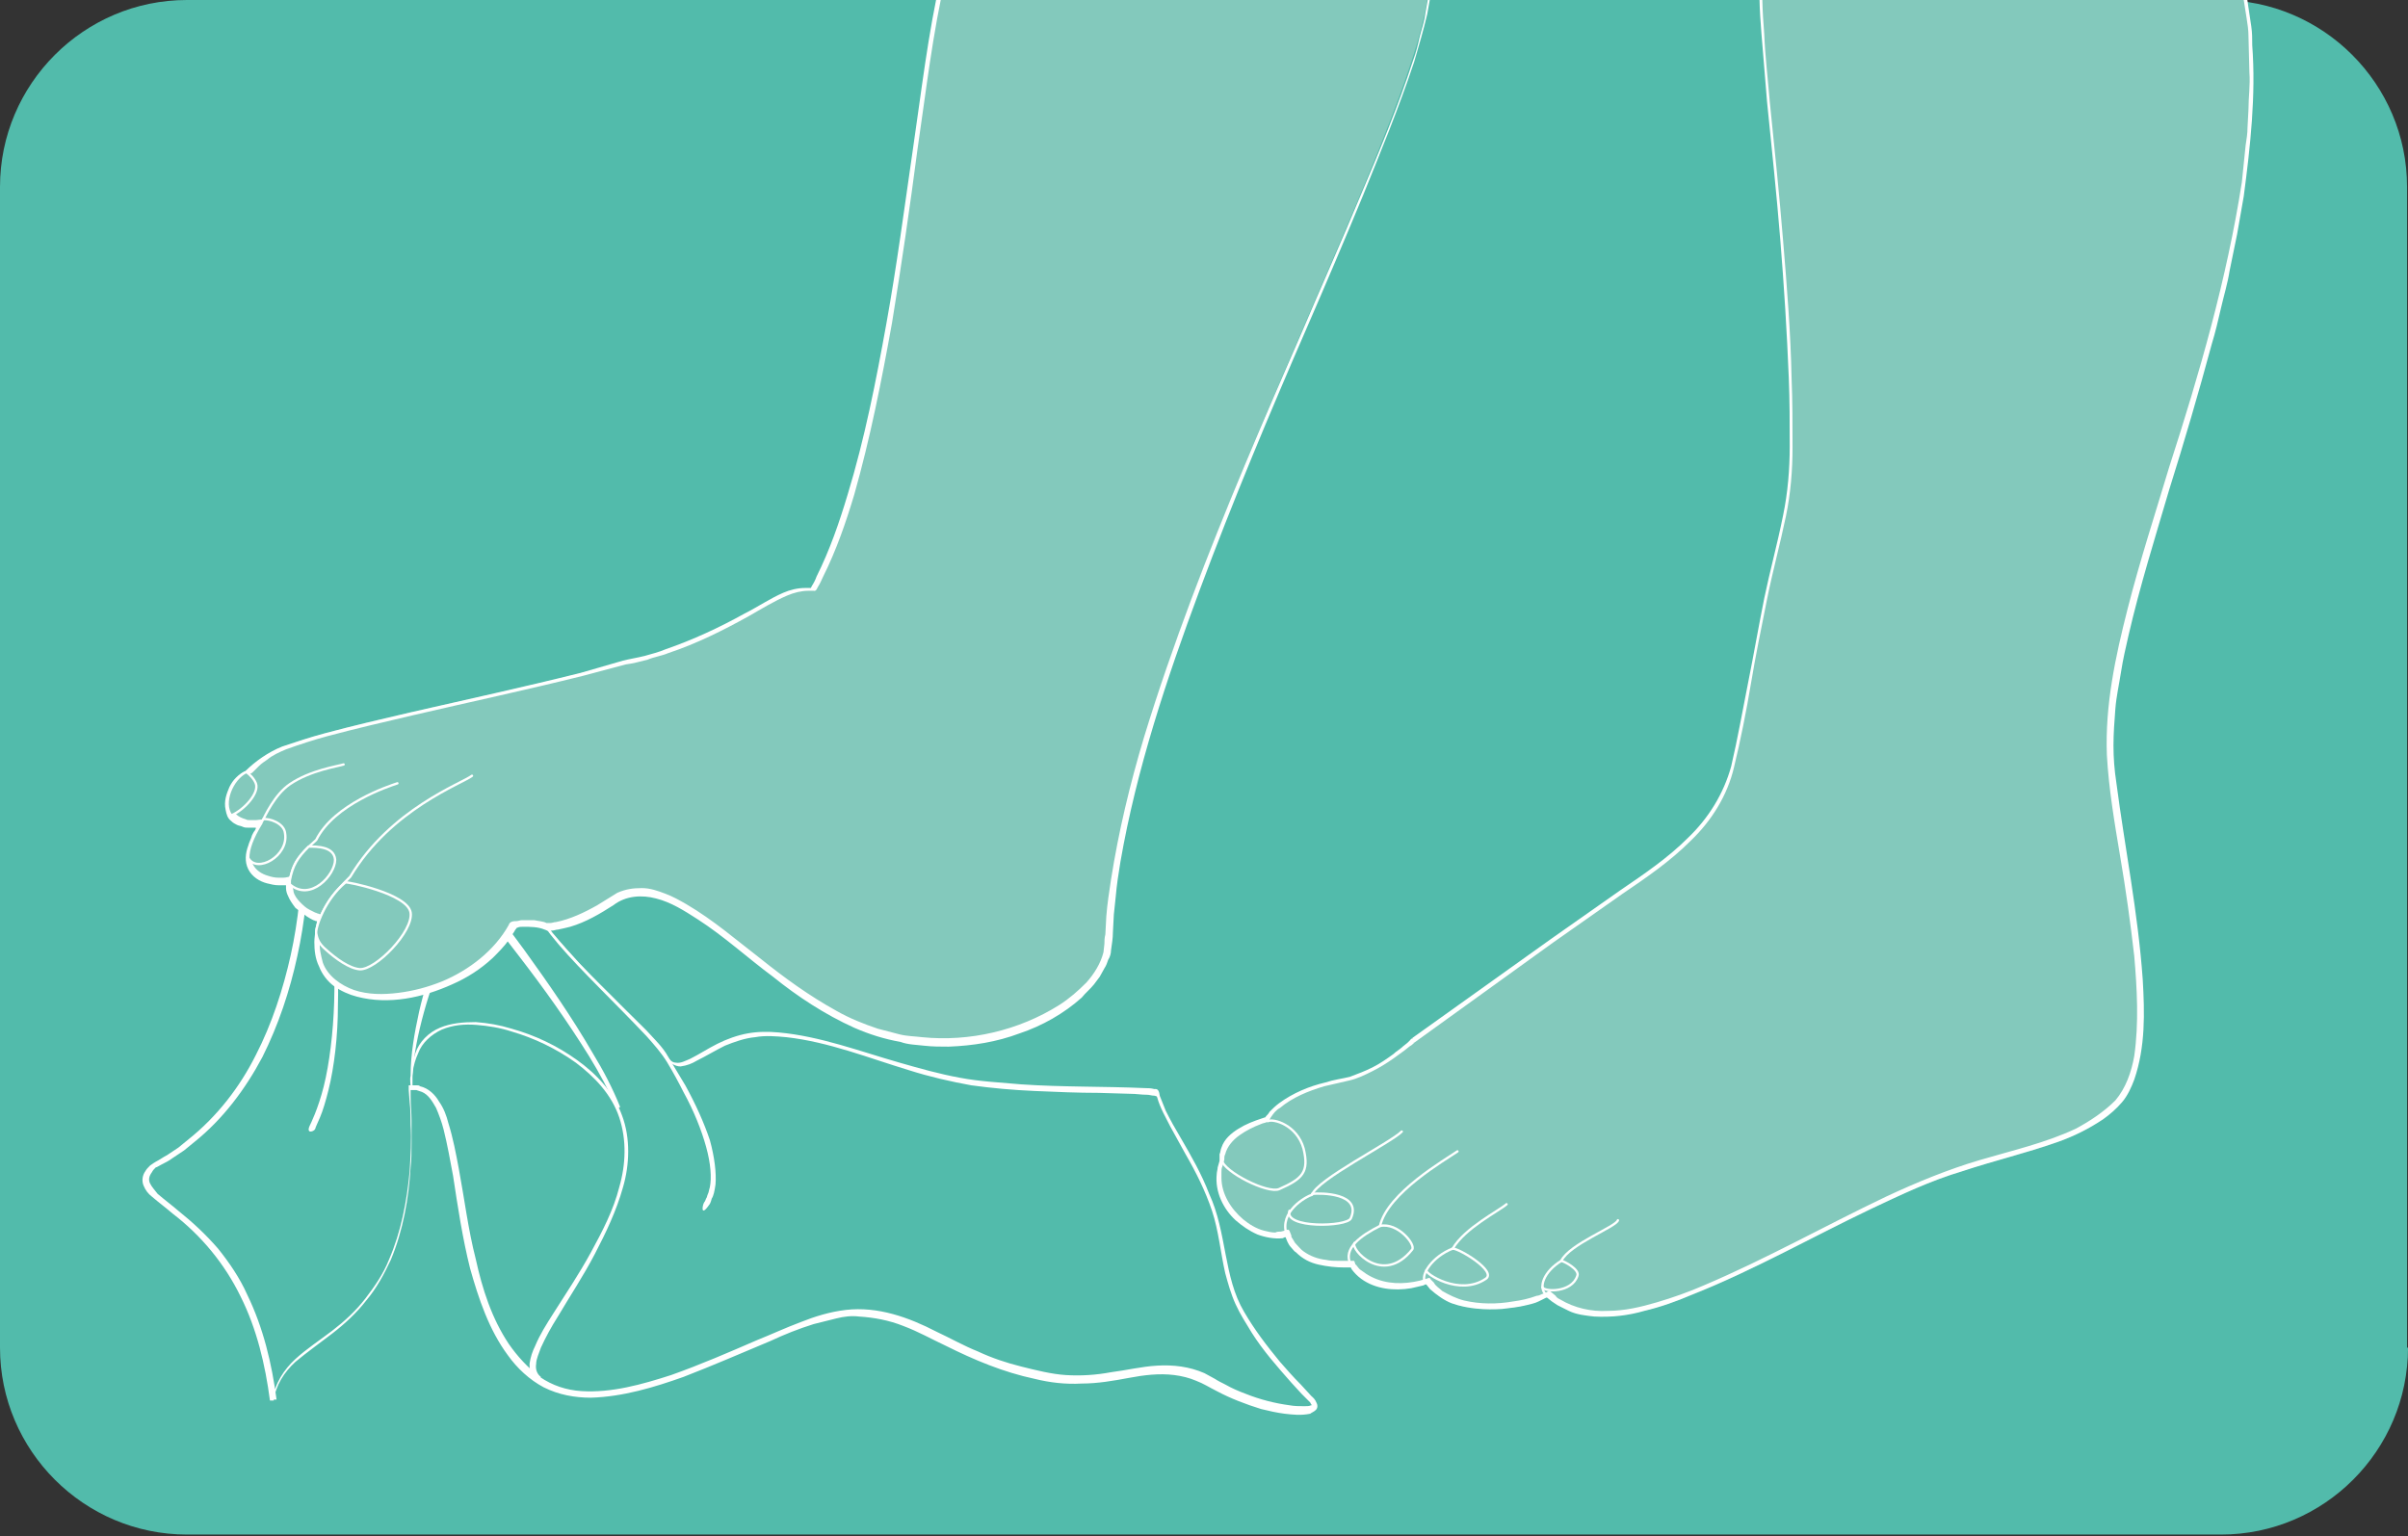 <?xml version="1.0" encoding="utf-8"?>
<!-- Generator: Adobe Illustrator 21.0.0, SVG Export Plug-In . SVG Version: 6.00 Build 0)  -->
<svg version="1.1" xmlns="http://www.w3.org/2000/svg" xmlns:xlink="http://www.w3.org/1999/xlink" x="0px" y="0px"
	 viewBox="0 0 255.1 162.8" style="enable-background:new 0 0 255.1 162.8;" xml:space="preserve">
<rect x="0" y="0" width="255.1" height="162.8" fill="#333333" stroke="none"/>
<style type="text/css">
	.st0{fill:#52BBAB;}
	.st1{fill:#FFFFFF;}
	.st2{fill:#83C9BC;}
	.st3{fill:none;stroke:#FFFFFF;stroke-width:0.25;stroke-linecap:round;stroke-linejoin:round;stroke-miterlimit:10;}
	.st4{fill:#83C9BC;stroke:#FFFFFF;stroke-width:0.25;stroke-linecap:round;stroke-linejoin:round;stroke-miterlimit:10;}
</style>
<g id="Ebene_1">
	<g>
		<path class="st0" d="M255.1,142.8c0,10.9-8.9,19.8-19.8,19.8H19.8C8.9,162.6,0,153.7,0,142.8V19.8C0,8.9,8.9,0,19.8,0h215.4
			c10.9,0,19.8,8.9,19.8,19.8V142.8z"/>
	</g>
</g>
<g id="Ebene_2">
	<g>
		<g>
			<g>
				<g>
					<g>
						<path class="st1" d="M56.2,94.9c0,0,0,0.2,0,0.4c0.1,0.3,0.2,0.7,0.4,1.2c0.5,0.9,1.4,2.2,2.6,3.6c2.4,2.8,5.9,6.1,9.3,9.7
							c0.8,0.9,1.6,1.8,2.2,2.8c0.6,1,1.2,2.1,1.7,3.1c1.1,2,1.9,4,2.4,5.8c0.5,1.8,0.6,3.3,0.4,4.3c-0.1,0.3-0.1,0.5-0.2,0.7
							c-0.1,0.2-0.1,0.4-0.2,0.5c-0.1,0.3-0.2,0.4-0.2,0.4c-0.2,0.3-0.4,1.6,0.5,0.3c0.1-0.1,0.2-0.3,0.3-0.7
							c0.2-0.3,0.3-0.8,0.4-1.5c0.1-1.2-0.1-2.9-0.6-4.7c-0.6-1.8-1.5-3.8-2.6-5.8c-0.6-1-1.2-2-1.8-3c-0.6-1.1-1.5-1.9-2.3-2.8
							c-3.4-3.4-6.9-6.7-9.2-9.4c-1.2-1.3-2.1-2.5-2.6-3.4c-0.2-0.5-0.4-0.8-0.4-1.1c0-0.3,0-0.4,0-0.4L56.2,94.9z"/>
					</g>
				</g>
			</g>
			<g>
				<path class="st2" d="M186.7-4c-1,7.8,3.4,30.9,3,52.4c-0.1,5.8-1.8,10.5-2.8,15.7c-1.6,8.3-2.9,16.2-3.9,18.7
					c-2.7,7-9.2,9.9-16.4,15.3c-8.5,6.3-17,12.2-17,12.2c0,0-3.6,3.6-7.7,4.3s-6.8,2.4-7.7,4.1c-2.3,0.6-4.9,2-4.8,4.2
					c-1.8,4.9,3.7,9,6.9,7.9c1.4,3.8,5.7,3.3,6.9,3.3c0.2,1,3.1,3.4,7.9,1.9c2.8,4.1,10.7,2.7,12.8,1.4c7.1,6.5,21.8-3.6,37.5-10.8
					c10.2-4.7,17.4-4.3,22.5-9c6.8-6.2-0.4-29.4-0.3-39.2c0.3-19.4,19.4-52.4,14.1-80.5C236.5-7.9,193.4-4,186.7-4z"/>
				<g>
					<g>
						<path class="st1" d="M186.5-3.8c-0.2,2.5-0.1,4.9,0.1,7.3c0.2,2.4,0.4,4.9,0.6,7.3c0.5,4.9,1,9.7,1.4,14.6
							c0.4,4.9,0.7,9.7,0.9,14.6c0.1,2.4,0.1,4.9,0.1,7.3c0,2.4-0.2,4.9-0.7,7.3c-0.6,3-1.4,5.9-2,8.8c-0.6,3-1.1,5.9-1.7,8.9
							c-0.6,3-1.1,5.9-1.8,8.9c-0.8,2.9-2.4,5.5-4.6,7.6c-2.1,2.1-4.6,3.8-7.1,5.5l-3.7,2.6l-3.7,2.6l-14.7,10.5l0.1,0
							c-0.3,0.1-0.2,0.1-0.3,0.2l-0.1,0.1l-0.2,0.2l-0.5,0.4c-0.3,0.3-0.7,0.5-1,0.8c-0.7,0.5-1.4,1-2.2,1.4c-0.8,0.4-1.6,0.7-2.4,1
							c-0.8,0.2-1.7,0.3-2.6,0.6c-1.7,0.4-3.4,1.1-4.9,2.2c-0.4,0.3-0.7,0.6-1,0.9c-0.1,0.2-0.3,0.4-0.4,0.5c0,0.1-0.1,0.1-0.1,0.1
							l-0.3,0.1c-0.9,0.3-1.7,0.6-2.5,1.1c-0.8,0.5-1.5,1.1-1.8,2c-0.1,0.2-0.1,0.5-0.2,0.7c0,0.1,0,0.2,0,0.4c0,0.1,0,0.1,0,0.1
							l0,0.2l-0.2,0.7c0,0.2-0.1,0.5-0.1,0.7c-0.2,1.9,0.7,3.7,2,4.9c0.7,0.6,1.4,1.1,2.3,1.5c0.8,0.3,1.8,0.5,2.7,0.4l0.2-0.1
							c0,0,0.1,0,0.1,0c0,0,0.1,0.3,0.2,0.5c0.1,0.2,0.2,0.4,0.4,0.6c0.2,0.2,0.3,0.4,0.5,0.5c0.7,0.7,1.5,1.1,2.4,1.3
							c0.9,0.2,1.8,0.3,2.7,0.3l0.6,0c0,0,0.1,0,0.1,0l0,0c0,0,0,0,0,0l0.1,0.2c0.3,0.4,0.6,0.7,1,1c1.5,1.1,3.5,1.3,5.3,1
							c0.4-0.1,0.9-0.2,1.3-0.3l0.2-0.1c0,0,0.1,0,0.1,0l0.4,0.5c0.7,0.6,1.5,1.2,2.3,1.5c1.7,0.6,3.6,0.7,5.3,0.6
							c0.9-0.1,1.8-0.2,2.6-0.4c0.4-0.1,0.9-0.2,1.3-0.4c0.2-0.1,0.4-0.2,0.6-0.3l0.2-0.1c0,0,0.1,0,0.1,0l0.5,0.4l0.6,0.4
							c0.4,0.2,0.8,0.4,1.2,0.6c0.8,0.4,1.8,0.5,2.7,0.6c1.8,0.1,3.6-0.1,5.3-0.6c1.7-0.4,3.4-1,5-1.7c6.6-2.6,12.7-6.1,19-9.1
							c3.2-1.5,6.3-3,9.7-4c3.3-1.1,6.7-1.9,10.1-3.1c1.7-0.6,3.3-1.4,4.8-2.4c0.7-0.5,1.4-1.1,2-1.8c0.6-0.7,1-1.6,1.3-2.4
							c1.2-3.5,1.1-7.1,0.9-10.6c-0.5-7.1-1.9-14-2.8-20.9c-0.2-1.3-0.3-2.6-0.3-3.9c0-1.3,0.1-2.6,0.2-3.9c0.1-1.3,0.4-2.6,0.6-3.9
							c0.2-1.3,0.5-2.6,0.8-3.9c1.2-5.2,2.8-10.3,4.3-15.4c1.6-5.1,3.1-10.2,4.5-15.4c0.4-1.3,0.7-2.6,1-3.9
							c0.3-1.3,0.7-2.6,0.9-3.9l0.8-3.9l0.7-4c0.7-5.3,1.3-10.7,0.9-16c0-0.7,0-1.3-0.1-2l-0.3-2l-0.3-2l-0.1-1c0-0.3-0.2-0.8-0.5-1
							c-0.5-0.5-1.2-0.8-1.8-1c-0.6-0.2-1.3-0.4-2-0.5c-1.3-0.3-2.7-0.4-4-0.5c-5.3-0.4-10.7-0.3-16-0.2c-5.3,0.2-10.7,0.4-16,0.8
							c-3.6,0.2-7.1,0.4-10.7,0.5c-0.2,0-0.2,0.3,0,0.2c3.6-0.1,7.2-0.4,10.8-0.5c5.2-0.3,10.4-0.5,15.6-0.7
							c5.2-0.1,10.4-0.2,15.6,0.2c1.3,0.1,2.6,0.2,3.9,0.5c1.3,0.2,2.6,0.5,3.7,1.1c0.3,0.2,0.5,0.3,0.7,0.6
							c0.2,0.2,0.2,0.4,0.3,0.8l0.3,1.9l0.3,1.9c0.1,0.6,0.2,1.3,0.2,1.9l0.1,3.9c0.1,1.3-0.1,2.6-0.1,3.9l-0.1,1.9
							c0,0.6-0.1,1.3-0.2,1.9l-0.4,3.9c-1.6,10.3-4.5,20.3-7.7,30.2c-1.5,5-3.1,9.9-4.4,15c-1.3,5.1-2.4,10.2-2.2,15.5
							c0.2,3.6,0.8,7.1,1.4,10.7c0.6,3.5,1.1,7.1,1.5,10.6c0.3,3.5,0.5,7.1,0,10.6c-0.3,1.7-0.9,3.4-2,4.7c-1.2,1.2-2.7,2.2-4.2,3
							c-3.2,1.5-6.7,2.3-10.1,3.3c-3.4,1-6.8,2.4-10,3.9c-6.5,3.1-12.7,6.6-19.3,9.4c-1.6,0.7-3.3,1.3-5,1.8
							c-1.7,0.5-3.4,0.9-5.2,0.9c-1.7,0.1-3.5-0.3-5-1.2c-0.2-0.1-0.4-0.2-0.5-0.4l-0.6-0.5l-0.1,0l-0.1,0l-0.1,0.1l-0.2,0.1
							c-0.1,0-0.2,0.1-0.3,0.1c-0.2,0.1-0.4,0.2-0.6,0.2c-0.8,0.3-1.7,0.5-2.5,0.6c-1.7,0.3-3.5,0.3-5.2-0.1c-0.8-0.2-1.6-0.6-2.3-1
							c-0.3-0.3-0.7-0.5-0.9-0.9l-0.3-0.3c-0.1-0.1-0.1-0.2-0.2-0.2l-0.3,0.1l-0.7,0.2c-1.7,0.4-3.5,0.4-5.1-0.4
							c-0.4-0.2-0.7-0.4-1.1-0.7c-0.2-0.1-0.3-0.3-0.4-0.4c-0.1-0.1-0.1-0.2-0.2-0.2l-0.1-0.3c0,0,0-0.1-0.1-0.1l-0.1,0l-0.8,0
							l-0.7,0c-0.4,0-0.9,0-1.3-0.1c-0.9-0.1-1.7-0.4-2.4-0.9c-0.3-0.2-0.6-0.6-0.9-0.9l-0.3-0.5c-0.1-0.1-0.1-0.2-0.1-0.3l-0.2-0.5
							l-0.1-0.1c0,0-0.1,0-0.1,0l-0.3,0.1l-0.4,0.1c-0.2,0-0.4,0-0.6,0.1c-0.4,0-0.8-0.1-1.2-0.2c-0.8-0.2-1.6-0.7-2.2-1.2
							c-1.3-1.1-2.3-2.7-2.3-4.4c0-0.2,0-0.4,0-0.6c0-0.2,0-0.4,0.1-0.6l0.2-0.7c0-0.3,0-0.4,0.1-0.6c0.2-0.8,0.8-1.5,1.5-2
							c0.7-0.5,1.5-0.9,2.3-1.2c0.2-0.1,0.4-0.1,0.6-0.2l0.2-0.1c0.1-0.1,0.1-0.1,0.1-0.2c0.1-0.1,0.1-0.2,0.2-0.3
							c0.2-0.3,0.5-0.7,0.9-0.9c1.3-1.1,3-1.8,4.7-2.3c0.9-0.2,1.7-0.4,2.6-0.6c0.9-0.2,1.7-0.6,2.5-1c0.8-0.4,1.6-0.9,2.3-1.4
							c0.4-0.3,0.7-0.5,1.1-0.8l0.5-0.4l0.3-0.2l0.1-0.1c0,0,0.2-0.1,0-0.1l0.1,0l14.7-10.6l3.7-2.6l3.7-2.6c2.5-1.7,5-3.4,7.2-5.6
							c2.2-2.1,3.9-4.8,4.6-7.8c0.7-2.9,1.3-5.9,1.8-8.9c0.5-3,1.1-5.9,1.7-8.9c0.6-3,1.4-5.9,2-8.8c0.5-2.4,0.7-4.9,0.7-7.3
							c0-2.4,0-4.9-0.1-7.3c-0.1-4.9-0.5-9.8-0.9-14.6c-0.4-4.9-0.9-9.7-1.4-14.6c-0.2-2.4-0.5-4.9-0.6-7.3
							c-0.2-2.4-0.3-4.9-0.1-7.3C186.8-4,186.6-4,186.5-3.8z"/>
					</g>
				</g>
			</g>
			<path class="st3" d="M151,135.9c-0.6-0.8,0.8-2.8,2.9-3.6c1.3-2.2,4.9-4,5.7-4.7"/>
			<path class="st3" d="M143.1,134c-0.9-1.7,1.1-3.1,3.1-4.1c0.8-3.5,6.9-7,8.2-7.9"/>
			<path class="st3" d="M136.3,130.8c-0.8-2.4,2-4,2.7-4.2c0.5-1.6,8.3-5.5,9.5-6.7"/>
			<path class="st3" d="M129.4,122.9c0.3,1.3,4.9,3.6,6.1,3.1c2.5-1.1,3.2-1.8,2.6-4.3c-0.7-2.5-3.2-3.2-3.8-2.9"/>
			<path class="st3" d="M139,126.5c0.9-0.1,5.3-0.1,4.1,2.6c-0.4,0.9-7.1,1.1-6.5-0.8"/>
			<path class="st3" d="M146.2,129.9c1.9-0.4,3.8,2,3.4,2.5c-3.1,3.9-6.6-0.1-6.1-0.7"/>
			<path class="st3" d="M153.9,132.3c0.7,0,4.7,2.4,3.5,3.2c-2.8,1.9-6.5-0.6-6.3-0.9"/>
			<path class="st3" d="M171.4,129.3c-0.2,0.7-5.1,2.5-6,4.3c-1.8,1.1-2.5,2.8-1.6,3.6"/>
			<path class="st3" d="M165.4,133.6c0.2,0,2,0.9,1.7,1.6c-0.6,1.8-3.5,1.7-3.7,1.2"/>
			<g>
				<g>
					<g>
						<path class="st1" d="M56.2,94.8c0-1.1-0.3-2.2-1.1-3c-0.4-0.4-0.8-0.7-1.3-1.1c-0.1-0.1-0.2-0.2-0.3-0.4c0,0,0-0.1,0-0.2l0,0
							l0,0c0,0,0.2,0,0.1,0l0,0c0,0-0.1,0.1-0.1,0.1c0,0-0.1,0-0.2,0c-0.3-0.1-0.5-0.1-0.8-0.1C50.4,90,48.1,90,45.9,90l-6.7,0.1
							l-6.5,0.1c0,0.3,0,0.9,0,1.3l-0.1,1.4c-0.1,0.9-0.1,1.9-0.2,2.8c-0.2,1.9-0.5,3.8-0.9,5.6c-0.8,3.7-2,7.3-3.7,10.7
							c-1.8,3.4-4.2,6.6-7.2,9l-1.1,0.9l-1.2,0.8c-0.4,0.3-0.8,0.5-1.2,0.7c-0.2,0.1-0.5,0.3-0.6,0.3c-0.2,0.2-0.3,0.3-0.4,0.5
							c-0.3,0.4-0.4,0.8-0.2,1.2c0.2,0.4,0.5,0.7,0.8,1.1c0.7,0.6,1.5,1.2,2.2,1.8c1.5,1.2,2.9,2.5,4.2,4c1.2,1.5,2.3,3.1,3.1,4.9
							c1.7,3.5,2.6,7.3,3.1,11.1l-0.4,0c0.2-1.7,1.2-3.2,2.4-4.3c1.2-1.1,2.6-2,3.9-3c1.3-1,2.5-2.1,3.5-3.4c1-1.3,1.9-2.6,2.5-4.1
							c1.3-3,1.9-6.2,2.2-9.4c0.1-1.6,0.2-3.3,0.1-4.9c0-0.8,0-1.6-0.1-2.4l-0.1-1.3c0-0.2,0-0.3,0-0.5l0.5,0l0.4,0
							c0.1,0,0.2,0,0.3,0.1c0.9,0.2,1.6,0.9,2,1.6c0.5,0.7,0.8,1.5,1,2.3c0.5,1.6,0.8,3.2,1.1,4.8c0.6,3.2,1,6.5,1.8,9.6
							c0.7,3.2,1.7,6.3,3.5,9c0.9,1.3,2,2.5,3.3,3.5c1.3,0.9,2.8,1.4,4.4,1.5c3.2,0.2,6.4-0.7,9.5-1.7c3.1-1.1,6.1-2.4,9.1-3.7
							c1.5-0.6,3-1.3,4.6-1.9c1.5-0.6,3.1-1.1,4.8-1.3c3.4-0.4,6.7,0.8,9.6,2.3c1.5,0.7,2.9,1.5,4.4,2.1c1.5,0.7,3,1.2,4.6,1.6
							c1.6,0.4,3.2,0.8,4.7,0.9c1.6,0.1,3.2,0,4.8-0.3c1.6-0.2,3.2-0.6,4.9-0.7c1.7-0.1,3.4,0.1,5,0.8l1.1,0.6
							c0.3,0.2,0.7,0.4,1.1,0.6c0.7,0.4,1.4,0.7,2.2,1c1.5,0.6,3.1,1,4.6,1.2c0.5,0.1,1.1,0.1,1.6,0.1c0.3,0,0.5,0,0.7-0.1
							c0.1,0,0,0,0.1,0l-0.1-0.1l-0.1-0.2l-0.3-0.3l-0.6-0.6l-1.1-1.2c-1.5-1.7-3-3.4-4.2-5.3c-0.6-1-1.2-1.9-1.7-3
							c-0.5-1.1-0.8-2.2-1.1-3.3c-0.5-2.2-0.7-4.5-1.4-6.6c-0.7-2.1-1.7-4.1-2.8-6l-1.6-2.9c-0.5-1-1.1-2-1.4-3.1
							c-0.1-0.2,0-0.1-0.3-0.2c-0.3,0-0.5-0.1-0.8-0.1c-0.6,0-1.1-0.1-1.7-0.1l-3.4-0.1c-2.2,0-4.5-0.1-6.8-0.2
							c-2.3-0.1-4.5-0.3-6.7-0.6c-2.2-0.4-4.4-0.9-6.6-1.6c-4.3-1.3-8.5-3-13-3.5c-1.1-0.1-2.2-0.2-3.3,0c-1.1,0.1-2.2,0.5-3.2,0.9
							c-1,0.5-2,1.1-3,1.6c-0.5,0.3-1,0.5-1.7,0.6c-0.6,0-1.2-0.4-1.5-0.9c-1.2-1.8-2.9-3.4-4.5-5c-1.6-1.6-3.2-3.2-4.7-4.8
							c-1-1.1-2.1-2.2-3-3.4c-0.5-0.6-0.9-1.2-1.3-1.8c-0.4-0.6-0.8-1.3-0.9-2.1c0-0.2,0.2-0.2,0.2,0c0,0.7,0.5,1.4,0.8,2
							c0.4,0.6,0.9,1.2,1.3,1.8c1,1.2,2,2.3,3,3.4c1.5,1.6,3.1,3.1,4.6,4.7c0.8,0.8,1.6,1.6,2.3,2.3c0.8,0.8,1.5,1.6,2.1,2.5
							c0.3,0.4,0.6,0.9,1.1,0.9c0.5,0.1,1-0.2,1.5-0.4c1-0.5,1.9-1.1,2.9-1.6c1-0.5,2.1-0.9,3.2-1.1c1.1-0.2,2.2-0.2,3.3-0.1
							c4.4,0.4,8.6,2,12.8,3.2c2.1,0.6,4.2,1.2,6.4,1.6c2.1,0.4,4.3,0.5,6.5,0.7c4.4,0.3,8.7,0.2,13.2,0.4c0.3,0,0.5,0,0.9,0.1
							c0.6-0.1,0.5,0.7,0.6,0.8c0.2,0.5,0.4,1,0.6,1.5c0.5,1,1,1.9,1.6,2.9c1.1,1.9,2.2,3.8,3,5.9c1.9,4.1,1.5,8.8,3.7,12.5
							c1.1,1.9,2.4,3.6,3.8,5.3c0.7,0.8,1.4,1.6,2.2,2.4l1.1,1.2c0.2,0.2,0.4,0.3,0.6,0.8c0.1,0.2,0.1,0.5-0.1,0.7
							c-0.2,0.2-0.5,0.3-0.6,0.4c-1,0.2-1.8,0.1-2.7,0c-0.8-0.1-1.7-0.3-2.5-0.5c-1.6-0.5-3.2-1.1-4.7-1.9c-0.8-0.4-1.4-0.8-2.2-1.1
							c-0.7-0.3-1.5-0.5-2.3-0.6c-1.6-0.2-3.2,0-4.8,0.3c-1.6,0.3-3.3,0.6-5,0.6c-1.7,0.1-3.4-0.1-5-0.5c-3.3-0.7-6.4-2-9.4-3.5
							c-1.5-0.7-2.9-1.5-4.5-2.1c-1.5-0.6-3.1-0.9-4.7-1c-0.8-0.1-1.6,0-2.4,0.2c-0.8,0.2-1.6,0.4-2.4,0.6c-1.6,0.5-3.1,1.1-4.6,1.8
							c-3.1,1.3-6.1,2.6-9.2,3.8c-3.1,1.1-6.4,2.1-9.8,2.2c-1.7,0-3.4-0.3-5-1.1c-1.5-0.8-2.8-2-3.8-3.4c-2-2.7-3.1-6-4-9.2
							c-0.8-3.2-1.3-6.5-1.8-9.8c-0.3-1.6-0.6-3.3-1-4.9c-0.2-0.8-0.5-1.6-0.8-2.3c-0.4-0.7-0.8-1.4-1.5-1.7l-0.3-0.1l-0.3-0.1
							c-0.1,0-0.2,0-0.3,0l-0.2,0c0,0-0.1,0-0.1,0l0,0.1l0,0.6c0,0.8,0.1,1.7,0.1,2.5c0,0.8,0,1.7,0,2.5c0,0.8,0,1.7-0.1,2.5
							c-0.2,3.3-0.8,6.7-2.1,9.8c-0.7,1.5-1.5,3-2.6,4.3c-1,1.3-2.3,2.5-3.6,3.5c-1.3,1-2.7,2-3.9,3c-1.2,1.1-2.1,2.5-2.3,4.1
							l-0.4,0c-0.5-3.8-1.4-7.6-3.1-11c-1.7-3.5-4.2-6.5-7.2-8.8c-0.7-0.6-1.5-1.2-2.2-1.8c-0.4-0.3-0.7-0.7-0.9-1.2
							c-0.2-0.5-0.1-1.1,0.2-1.5c0.1-0.2,0.3-0.4,0.5-0.6c0.3-0.2,0.4-0.3,0.6-0.4c0.4-0.2,0.8-0.5,1.2-0.7l1.2-0.8l1.1-0.9
							c3-2.4,5.4-5.5,7.1-8.9c1.7-3.3,2.9-7,3.7-10.6c0.4-1.8,0.7-3.7,0.9-5.6c0.1-0.9,0.2-1.9,0.2-2.8l0.1-1.4c0-0.5,0-0.9,0-1.5
							l6.8-0.1l6.7-0.1c2.2,0,4.5,0,6.7,0.1c0.3,0,0.6,0,0.8,0.1c0.1,0,0.1,0,0.2,0.1c0,0,0.1,0,0.1,0.1c0,0.1,0,0.1,0,0.1
							c0,0,0,0,0,0.1c0,0.1,0.1,0.2,0.2,0.3c0.4,0.3,0.9,0.7,1.3,1.1c0.8,0.8,1.2,2,1.1,3.1C56.4,95,56.2,95,56.2,94.8z"/>
					</g>
				</g>
			</g>
			<g>
				<g>
					<g>
						<g>
							<path class="st1" d="M43.6,115.4c-0.1-1.3,0-2.6,0.4-3.8c0.4-1.2,1.4-2.2,2.6-2.7c1.2-0.5,2.5-0.6,3.8-0.6
								c1.3,0.1,2.5,0.3,3.8,0.7c2.5,0.7,4.8,1.8,6.9,3.3c2.1,1.5,3.9,3.4,4.8,5.9c0.9,2.4,0.8,5.2,0.1,7.6c-0.7,2.5-1.8,4.8-3,7.1
								c-1.2,2.3-2.6,4.4-3.9,6.6c-0.7,1.1-1.3,2.2-1.8,3.3c-0.2,0.6-0.5,1.2-0.5,1.7c-0.1,0.6,0.1,1.1,0.5,1.4l-0.4,0.6
								c-0.3-0.2-0.6-0.5-0.7-0.9c-0.1-0.4-0.1-0.8-0.1-1.1c0.1-0.7,0.3-1.3,0.6-1.9c0.5-1.2,1.2-2.3,1.9-3.4c1.4-2.2,2.8-4.3,4-6.5
								c1.2-2.2,2.4-4.5,3-6.9c0.7-2.4,0.8-5,0-7.4c-0.8-2.4-2.6-4.3-4.6-5.8c-2.1-1.5-4.4-2.6-6.8-3.3c-1.2-0.4-2.5-0.6-3.7-0.7
								c-1.3-0.1-2.5,0-3.7,0.5c-1.1,0.5-2.1,1.4-2.5,2.5C43.7,112.9,43.6,114.2,43.6,115.4L43.6,115.4z"/>
						</g>
					</g>
				</g>
			</g>
			<g>
				<g>
					<g>
						<path class="st1" d="M65.3,117.5c-0.8-2-1.8-3.8-2.9-5.6c-2.3-3.7-4.8-7.2-7.5-10.7c-0.7-0.9-1.3-1.7-2-2.6l-1-1.3
							c-0.4-0.4-0.7-0.8-1-0.9c-0.4-0.1-0.8,0.1-1.2,0.5c-0.4,0.3-0.7,0.7-1,1.1c-0.6,0.8-1.1,1.8-1.5,2.8c-0.9,2.1-1.7,4.3-2.3,6.5
							c-0.6,2.2-1.1,4.5-1.2,6.8c0,0.4,0,0.8,0,1.1c0,0-0.2,0-0.2,0c0-0.4-0.1-0.8,0-1.2c0-2.3,0.4-4.5,0.9-6.8
							c0.5-2.2,1.2-4.4,2-6.5c0.4-1,1-2,1.7-3c0.3-0.5,0.7-0.9,1.1-1.3c0.4-0.4,1-0.8,1.7-0.8c0.7,0,1.3,0.6,1.6,1l1,1.3l2,2.7
							c2.6,3.6,5.1,7.2,7.3,11c1.1,1.8,2.1,3.7,2.9,5.7C65.5,117.4,65.3,117.5,65.3,117.5z"/>
					</g>
				</g>
			</g>
			<g>
				<g>
					<g>
						<path class="st1" d="M36.1,93.6c0,0-0.1,0.1-0.2,0.2c-0.1,0.2-0.2,0.4-0.2,0.8c-0.1,0.7-0.2,1.7-0.1,2.9c0,2.4,0.3,5.7,0.2,9
							c0,3.3-0.4,6.6-1,9c-0.3,1.2-0.6,2.2-0.9,2.9c-0.3,0.7-0.5,1.1-0.5,1.2c-0.1,0.3-1,0.6-0.6-0.3c0.1-0.2,0.9-1.8,1.5-4.2
							c0.6-2.4,1-5.7,1.1-8.9c0.1-3.2-0.1-6.4,0-8.8c0-1.2,0.1-2.2,0.2-2.9c0.1-0.3,0.2-0.6,0.3-0.8C35.9,93.5,36,93.5,36.1,93.6
							L36.1,93.6z"/>
					</g>
				</g>
			</g>
			<g>
				<path class="st2" d="M151.2-3.8c3.1,11.3-33.1,71.5-34,103.6c-0.2,5.8-11.6,12.9-23.5,9.8c-12-3.1-21-17.7-28.1-14.8
					c-1.9,1-4.3,3-7.8,3.3c-1-0.5-2.8-0.4-3.5-0.2c-5.1,9.5-23.8,11.2-20.4-0.7c-0.8-0.1-3.6-1.6-3.3-4c-0.9,0.4-7,0.3-3-6.1
					c-5.4,0.8-3.7-4.5-1.5-5.4c0.6-0.6,2-1.9,3.9-2.6c7.3-2.7,22.7-5.3,35.8-8.9c12-2.5,16-8.5,20.2-7.7
					c10.5-19.3,11-67.6,16.3-70.3C107.8-10.5,148.9-12.1,151.2-3.8z"/>
				<g>
					<g>
						<path class="st1" d="M151.1-3.9c-0.4-1.1-1.4-1.8-2.3-2.4c-1-0.6-2.1-1-3.2-1.3c-2.2-0.7-4.6-1.1-6.9-1.4
							c-4.7-0.6-9.4-0.8-14.1-0.8c-4.7,0-9.4,0.2-14.1,0.6c-2.3,0.3-4.7,0.5-6.9,1.1c-0.6,0.2-1.1,0.3-1.5,0.8
							c-0.4,0.4-0.6,1-0.9,1.5c-0.4,1.1-0.8,2.2-1,3.3c-1.4,6-2.1,12.2-3,18.3c-0.8,6.1-1.7,12.3-2.7,18.4c-1.1,6.1-2.3,12.2-4,18.2
							c-0.9,3-1.9,5.9-3.3,8.7c-0.2,0.4-0.3,0.7-0.5,1c-0.1,0.1-0.2,0.6-0.5,0.5l-0.6,0c-0.7,0-1.5,0.2-2.2,0.5
							c-1.4,0.6-2.7,1.4-4.1,2.2c-2.7,1.5-5.5,2.9-8.5,3.9c-0.7,0.3-1.5,0.4-2.2,0.7c-0.8,0.2-1.5,0.4-2.3,0.5l-4.5,1.2
							c-6,1.5-12.1,2.8-18.1,4.2c-3,0.7-6,1.4-9,2.2c-1.5,0.4-3,0.9-4.4,1.4c-0.7,0.3-1.4,0.6-2,1.1c-0.3,0.2-0.6,0.4-0.9,0.7
							l-0.4,0.4l-0.2,0.2c-0.1,0.1-0.1,0.1-0.3,0.2c-0.7,0.3-1.1,0.9-1.5,1.5c-0.3,0.6-0.5,1.4-0.4,2c0.1,0.7,0.7,1.1,1.4,1.3
							c0.2,0.1,0.3,0.1,0.5,0.1l0.3,0c0.1,0,0.2,0,0.3,0l0.9-0.1l0.2,0c0.1,0,0.2,0,0.1,0.1L28,87.3l-0.5,0.8
							c-0.1,0.2-0.2,0.3-0.3,0.5c-0.1,0.3-0.3,0.7-0.4,1c-0.3,0.7-0.3,1.4,0,2c0.3,0.6,0.9,1,1.6,1.2c0.3,0.1,0.7,0.2,1.1,0.2
							c0.2,0,0.4,0,0.5,0c0.3,0,0.6-0.1,1-0.2l0,0.6c0,0.1,0,0.2,0,0.3l0,0.2c0,0.2,0.1,0.4,0.1,0.6c0.1,0.4,0.4,0.8,0.7,1.1
							c0.3,0.3,0.6,0.6,1,0.8c0.2,0.1,0.4,0.2,0.6,0.3c0.1,0,0.2,0.1,0.3,0.1c0.2,0.1,0.4,0.1,0.6,0.2l-0.2,0.9
							c0,0.2-0.1,0.4-0.1,0.6c0,0.4-0.1,0.8-0.1,1.2c-0.1,0.8,0.1,1.5,0.3,2.3c0.5,1.4,1.9,2.4,3.3,2.9c1.5,0.5,3.1,0.5,4.7,0.3
							c1.6-0.2,3.1-0.6,4.6-1.2c2.9-1.2,5.6-3.3,7.1-6c0.1-0.4,0.6-0.4,0.8-0.4c0.2,0,0.4-0.1,0.6-0.1c0.4,0,0.9,0,1.3,0
							c0.4,0.1,0.9,0.1,1.3,0.3c0,0,0,0,0.1,0l0.3,0c0.2,0,0.4-0.1,0.6-0.1c1.5-0.3,3-1,4.4-1.8l2.1-1.3c0.9-0.4,1.7-0.5,2.6-0.5
							c0.9,0,1.7,0.3,2.5,0.6c0.8,0.3,1.5,0.7,2.2,1.1c2.9,1.7,5.3,3.8,7.9,5.8c2.5,2,5.1,3.9,8,5.5c1.4,0.8,2.9,1.4,4.4,1.9
							c0.8,0.2,1.5,0.4,2.3,0.6c0.8,0.2,1.6,0.2,2.4,0.3c5,0.5,10.2-0.7,14.5-3.4c1.1-0.7,2-1.5,2.9-2.4c0.8-0.9,1.5-2,1.8-3.2
							l0.1-0.9c0-0.3,0-0.6,0.1-1l0.1-1.9c0.1-1.3,0.3-2.6,0.5-3.9c0.8-5.1,2-10.1,3.5-15.1c1.5-4.9,3.2-9.8,5-14.6
							c3.6-9.6,7.7-19.1,11.8-28.5c2-4.7,4.1-9.4,6.1-14.2c2-4.7,4-9.5,5.6-14.4c0.3-0.8,0.5-1.6,0.7-2.5c0.2-0.8,0.5-1.6,0.6-2.5
							c0.3-1.7,0.7-3.4,0.3-5c0-0.2,0.2-0.3,0.2-0.1c0.4,1.8,0,3.5-0.3,5.2c-0.4,1.7-0.9,3.4-1.4,5.1c-1.6,4.8-3.5,9.4-5.4,14.1
							c-1.9,4.6-3.9,9.3-5.9,13.9c-4,9.2-7.9,18.5-11.4,27.9c-3.5,9.4-6.7,19-8.4,28.8c-0.2,1.2-0.4,2.5-0.5,3.7l-0.2,1.9l-0.1,1.9
							c0,0.6-0.1,1.2-0.2,1.9c0,0.3-0.1,0.7-0.3,1c-0.1,0.3-0.2,0.6-0.4,0.9l-0.5,0.9l-0.6,0.8c-0.4,0.5-0.9,0.9-1.3,1.4
							c-1.9,1.7-4.2,3-6.6,3.8c-2.4,0.9-4.9,1.3-7.5,1.4c-0.9,0-1.7,0-2.6-0.1c-0.8-0.1-1.7-0.1-2.5-0.4c-1.7-0.3-3.3-0.8-4.9-1.5
							c-3.1-1.4-6-3.3-8.6-5.4c-2.7-2-5.2-4.3-8-6.1c-1.4-0.9-2.8-1.8-4.4-2.2c-1.5-0.4-3.2-0.3-4.5,0.7c-1.4,0.9-2.9,1.8-4.6,2.3
							c-0.4,0.1-0.8,0.2-1.3,0.3c-0.2,0-0.4,0.1-0.6,0.1l-0.3,0c-0.2,0.1-0.4-0.1-0.5-0.1c-0.7-0.3-1.5-0.3-2.3-0.3
							c-0.2,0-0.4,0-0.6,0.1c-0.1,0,0,0-0.2,0.2c-0.2,0.4-0.5,0.7-0.7,1.1c-0.5,0.7-1.1,1.3-1.7,1.9c-1.3,1.2-2.7,2.1-4.3,2.8
							c-3.1,1.4-6.7,2.2-10.1,1.3c-0.8-0.2-1.7-0.6-2.4-1.1c-0.7-0.5-1.3-1.3-1.6-2.1c-0.4-0.8-0.5-1.7-0.5-2.6
							c0-0.4,0.1-0.9,0.1-1.3c0.1-0.4,0.2-1,0.2-0.9c0,0-0.1,0-0.1,0c-0.1,0-0.2-0.1-0.3-0.1c-0.2-0.1-0.4-0.2-0.7-0.4
							c-0.4-0.3-0.8-0.6-1.2-0.9c-0.3-0.4-0.6-0.8-0.8-1.3c-0.1-0.2-0.2-0.5-0.2-0.8l0-0.2l0,0c0,0,0-0.1,0-0.1c0,0-0.1,0-0.2,0
							c-0.2,0-0.4,0-0.6,0c-0.4,0-0.8-0.1-1.2-0.2c-0.8-0.2-1.6-0.7-2-1.5c-0.4-0.8-0.3-1.7,0-2.5c0.1-0.4,0.3-0.7,0.4-1.1
							c0.1-0.2,0.2-0.4,0.3-0.5l0.1-0.2l0-0.1c0,0-0.1,0-0.1,0l-0.2,0c0,0-0.1,0-0.2,0l-0.3,0c-0.2,0-0.4,0-0.6-0.1
							c-0.2-0.1-0.4-0.1-0.6-0.2c-0.2-0.1-0.4-0.2-0.6-0.4c-0.4-0.3-0.5-0.7-0.6-1.2c-0.2-0.9,0.1-1.7,0.4-2.4
							c0.2-0.4,0.4-0.7,0.7-1c0.3-0.3,0.7-0.6,1-0.7c1-1,2.4-2,3.9-2.6c1.5-0.5,3-1,4.5-1.4c3-0.8,6-1.5,9-2.2
							c6.1-1.4,12.1-2.7,18.1-4.2L66,70c0.8-0.2,1.5-0.3,2.3-0.5c0.7-0.2,1.5-0.4,2.2-0.7c2.9-1,5.7-2.3,8.4-3.8
							c1.4-0.7,2.7-1.6,4.1-2.2c0.7-0.3,1.5-0.5,2.3-0.5l0.5,0c0,0,0.1,0,0.1,0l0.1-0.2c0.2-0.3,0.4-0.7,0.5-1
							c1.4-2.8,2.4-5.7,3.3-8.7c1.8-5.9,3-12,4.1-18.1c1.1-6.1,1.9-12.2,2.8-18.4c0.9-6.1,1.6-12.3,3-18.4c0.3-1.1,0.6-2.3,1.1-3.4
							c0.2-0.5,0.5-1.1,0.9-1.6c0.4-0.5,1-0.7,1.6-0.9c2.3-0.6,4.6-0.9,7-1.1c4.7-0.5,9.4-0.6,14.1-0.6c4.7,0,9.4,0.2,14.1,0.8
							c2.3,0.3,4.7,0.7,6.9,1.4c1.1,0.3,2.2,0.8,3.3,1.3c1,0.6,2.1,1.4,2.5,2.5C151.4-3.8,151.1-3.7,151.1-3.9z"/>
					</g>
				</g>
			</g>
			<path class="st4" d="M42.1,83c-0.9,0.3-6.7,2.2-8.6,6c-1.9,1.7-2.4,2.4-2.8,4.3"/>
			<path class="st4" d="M50,82.2c-1,0.8-8.6,3.5-12.9,10.7c-1.6,1.6-2.4,2.5-3.2,4.4"/>
			<path class="st4" d="M36.4,81c-0.6,0.2-3.5,0.6-5.7,2.1c-1.6,1.1-2.6,3.3-3,4.1"/>
			<path class="st4" d="M27.1,83c-0.2-0.5-0.6-0.9-1-1.2c-1.5,0.7-2.6,3.3-1.6,4.6C25.9,85.8,27.5,84,27.1,83z"/>
			<path class="st4" d="M27.9,86.8c-0.1,0.2-0.2,0.3-0.2,0.4c-1,1.6-1.4,2.8-1.4,3.7c0.9,1.7,4.3-0.2,3.9-2.6
				C30.1,87.2,28.5,86.7,27.9,86.8z"/>
			<path class="st4" d="M32.7,89.7c-1.2,1.2-1.7,2-2,3.6c0,0.1,0,0.3,0,0.4c2.2,1.9,4.8-1,4.8-2.6C35.4,89.7,33.6,89.7,32.7,89.7z"
				/>
			<path class="st4" d="M33.5,98.9c0.1,0.6,0.3,1.1,1,1.7c1.1,1,2.5,2,3.6,2.1c1.7,0.1,5.7-4,5.4-6c-0.3-2-6.8-3.3-6.9-3.2
				C34.4,95.3,33.4,98.3,33.5,98.9z"/>
		</g>
	</g>
</g>
</svg>
